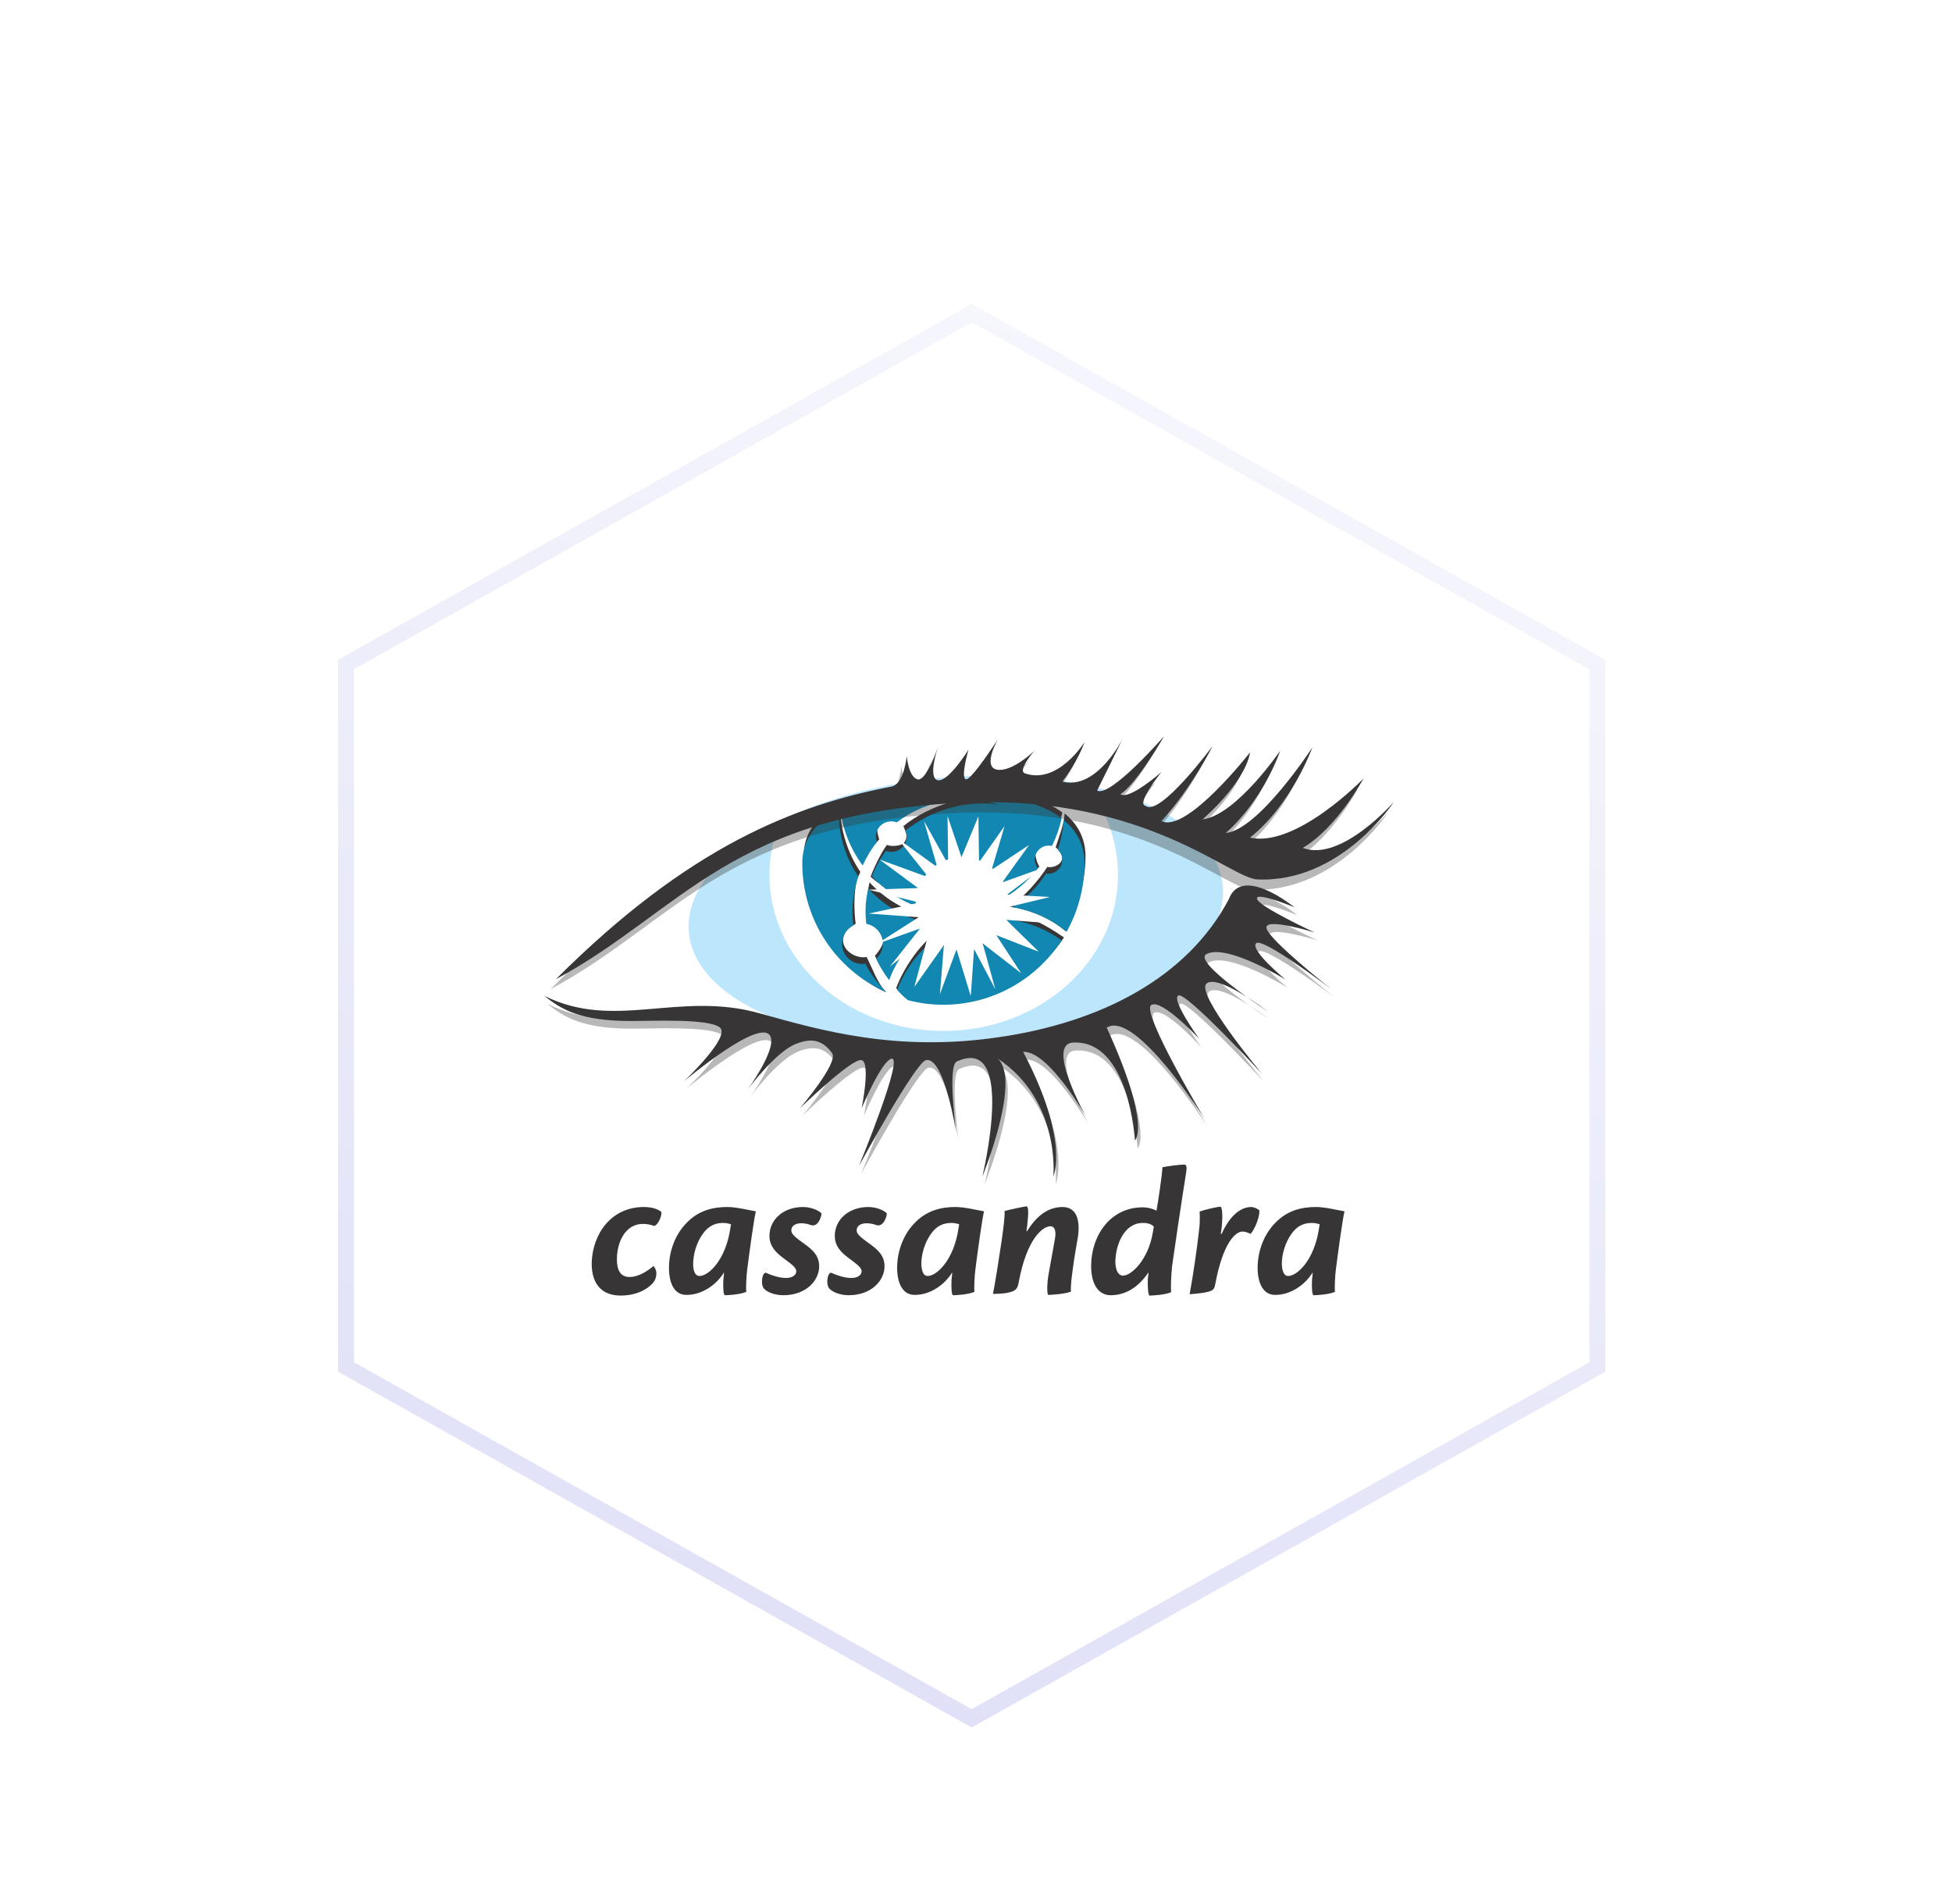 <svg xmlns="http://www.w3.org/2000/svg" width="122" height="119" viewBox="0 0 122 119">
  <defs>
    <filter id="cassendra-a" width="143.5%" height="144.9%" x="-21.7%" y="-22.5%" filterUnits="objectBoundingBox">
      <feOffset dy="4" in="SourceAlpha" result="shadowOffsetOuter1"/>
      <feGaussianBlur in="shadowOffsetOuter1" result="shadowBlurOuter1" stdDeviation="3"/>
      <feColorMatrix in="shadowBlurOuter1" result="shadowMatrixOuter1" values="0 0 0 0 0.015   0 0 0 0 0.091   0 0 0 0 0.241  0 0 0 0.11 0"/>
      <feMerge>
        <feMergeNode in="shadowMatrixOuter1"/>
        <feMergeNode in="SourceGraphic"/>
      </feMerge>
    </filter>
    <linearGradient id="cassendra-b" x1="100%" x2="-24.104%" y1="-29.252%" y2="416.041%">
      <stop offset="0%" stop-color="#FFF"/>
      <stop offset="100%" stop-color="#989AE6"/>
    </linearGradient>
  </defs>
  <g fill="none" fill-rule="evenodd" filter="url(#cassendra-a)" transform="translate(15 15)">
    <path fill="#FFF" stroke="url(#cassendra-b)" d="M45.731,0.573 L84.835,22.54 L84.835,66.45 L45.731,88.416 L6.627,66.45 L6.627,22.54 L45.731,0.573 Z"/>
    <g fill-rule="nonzero" transform="translate(19 27)">
      <path fill="#373535" d="M3.274,2.672 C3.73,2.672 4.145,2.776 4.373,2.983 C4.414,3.315 4.104,3.854 3.917,3.854 C3.689,3.771 3.482,3.729 3.212,3.729 C2.134,3.729 1.596,4.849 1.596,5.947 C1.596,6.631 1.824,7.046 2.383,7.046 C2.964,7.046 3.544,6.652 3.876,6.362 C3.958,6.424 4.062,6.611 4.062,6.818 C4.062,7.046 4,7.274 3.772,7.502 C3.399,7.875 2.756,8.207 1.824,8.207 C0.766,8.207 0.02,7.606 0.02,6.196 C0.062,4.331 1.264,2.672 3.274,2.672 Z M6.757,6.984 C7.337,6.984 8.394,5.968 8.684,4.02 C8.705,3.895 8.705,3.875 8.726,3.75 C8.601,3.709 8.415,3.667 8.249,3.667 C7.814,3.667 7.358,3.792 6.964,4.351 C6.549,4.932 6.363,5.657 6.363,6.237 C6.363,6.714 6.508,6.984 6.757,6.984 L6.757,6.984 Z M4.85,6.445 C4.85,5.74 5.078,4.538 5.969,3.647 C6.736,2.859 7.648,2.672 8.498,2.672 C9.057,2.672 9.804,2.859 10.28,2.942 C10.156,3.46 9.887,5.429 9.741,6.569 C9.679,7.046 9.659,7.73 9.679,7.979 C9.285,8.144 8.56,8.186 8.353,8.186 C8.249,8.186 8.228,7.709 8.249,7.232 C8.27,7.087 8.291,6.859 8.291,6.756 C7.835,7.523 6.922,8.165 5.969,8.165 C5.285,8.186 4.85,7.606 4.85,6.445 L4.85,6.445 Z M13.224,2.672 C13.7,2.672 14.177,2.859 14.384,3.066 C14.364,3.398 14.115,3.957 13.7,3.792 C13.514,3.729 13.348,3.688 13.099,3.688 C12.788,3.688 12.498,3.833 12.498,4.123 C12.498,4.351 12.664,4.517 13.452,5.077 C14.011,5.491 14.239,5.864 14.239,6.383 C14.239,7.253 13.431,8.186 12.001,8.186 C11.42,8.186 10.902,7.958 10.757,7.73 C10.55,7.378 10.716,6.673 10.944,6.797 C11.255,6.942 11.752,7.108 12.167,7.108 C12.56,7.108 12.809,6.922 12.809,6.693 C12.809,6.486 12.623,6.32 11.918,5.802 C11.317,5.346 11.13,4.932 11.13,4.476 C11.13,3.481 11.98,2.672 13.224,2.672 L13.224,2.672 Z M17.307,2.672 C17.784,2.672 18.26,2.859 18.468,3.066 C18.447,3.398 18.198,3.957 17.784,3.792 C17.597,3.729 17.431,3.688 17.183,3.688 C16.872,3.688 16.582,3.833 16.582,4.123 C16.582,4.351 16.747,4.517 17.535,5.077 C18.095,5.491 18.323,5.864 18.323,6.383 C18.323,7.253 17.514,8.186 16.084,8.186 C15.504,8.186 15.006,7.958 14.84,7.73 C14.633,7.378 14.799,6.673 15.027,6.797 C15.338,6.942 15.835,7.108 16.25,7.108 C16.644,7.108 16.892,6.922 16.892,6.693 C16.892,6.486 16.706,6.32 16.001,5.802 C15.4,5.346 15.214,4.932 15.214,4.476 C15.214,3.481 16.063,2.672 17.307,2.672 L17.307,2.672 Z M21.017,6.984 C21.598,6.984 22.655,5.968 22.945,4.02 C22.966,3.895 22.966,3.875 22.986,3.75 C22.862,3.709 22.675,3.667 22.51,3.667 C22.074,3.667 21.618,3.792 21.224,4.351 C20.81,4.932 20.623,5.657 20.623,6.237 C20.644,6.714 20.768,6.984 21.017,6.984 L21.017,6.984 Z M19.11,6.445 C19.11,5.74 19.338,4.538 20.23,3.647 C20.996,2.859 21.908,2.672 22.758,2.672 C23.318,2.672 24.064,2.859 24.541,2.942 C24.417,3.46 24.147,5.429 24.002,6.569 C23.94,7.046 23.919,7.73 23.94,7.979 C23.546,8.144 22.821,8.186 22.613,8.186 C22.51,8.186 22.489,7.709 22.51,7.232 C22.53,7.087 22.551,6.859 22.551,6.756 C22.095,7.523 21.183,8.165 20.23,8.165 C19.566,8.186 19.11,7.606 19.11,6.445 L19.11,6.445 Z M27.215,4.206 C27.754,3.336 28.458,2.672 29.453,2.672 C30.303,2.672 30.573,3.46 30.407,4.559 C30.324,5.077 30.179,5.823 30.096,6.507 C30.013,7.087 29.951,7.606 29.972,7.958 C29.661,8.103 28.769,8.165 28.562,8.165 C28.479,8.165 28.458,7.523 28.583,6.839 C28.686,6.279 28.873,5.243 28.977,4.641 C29.039,4.289 29.018,3.875 28.686,3.875 C28.251,3.875 27.215,4.579 26.697,7.44 C26.655,7.668 26.572,7.813 26.427,7.896 C26.241,7.999 25.867,8.103 25.101,8.103 C25.246,7.378 25.474,5.906 25.639,4.807 C25.785,3.812 25.847,3.17 25.826,2.921 C26.033,2.859 27.09,2.631 27.194,2.631 C27.318,2.631 27.339,3.004 27.235,3.875 C27.215,3.957 27.215,4.082 27.194,4.165 L27.215,4.165 L27.215,4.206 L27.215,4.206 Z M33.226,6.963 C33.744,6.963 34.801,5.989 35.091,4.268 C35.112,4.165 35.133,3.999 35.153,3.895 C35.008,3.75 34.801,3.667 34.469,3.667 C33.267,3.667 32.749,5.097 32.749,6.134 C32.77,6.673 32.956,6.963 33.226,6.963 Z M32.459,8.186 C31.692,8.186 31.236,7.502 31.236,6.362 C31.236,4.455 32.438,2.693 34.449,2.693 C34.801,2.693 35.133,2.797 35.319,2.9 C35.423,2.361 35.672,0.683 35.692,0.185 C36.024,0.123 36.729,0.019 37.06,0.019 C37.185,0.019 37.226,0.144 37.185,0.455 C36.894,2.237 36.397,5.636 36.293,6.383 C36.231,7.025 36.21,7.647 36.231,7.999 C35.858,8.165 35.091,8.207 34.884,8.207 C34.801,8.207 34.76,7.668 34.78,7.17 C34.801,7.025 34.822,6.797 34.822,6.756 C34.179,7.709 33.371,8.186 32.459,8.186 L32.459,8.186 Z M39.382,4.372 C40.004,2.983 40.75,2.672 41.247,2.672 C41.392,2.672 41.641,2.776 41.745,2.88 C41.786,3.273 41.475,4.04 41.206,4.351 C41.061,4.289 40.895,4.206 40.688,4.206 C40.294,4.206 39.485,4.828 38.988,7.523 C38.947,7.751 38.884,7.834 38.76,7.896 C38.553,8.02 37.765,8.103 37.392,8.124 C37.579,7.15 37.869,5.18 37.993,4.02 C38.035,3.729 38.035,3.17 38.014,2.963 C38.242,2.859 39.133,2.652 39.32,2.652 C39.423,2.652 39.506,3.294 39.34,4.351 L39.382,4.351 L39.382,4.372 L39.382,4.372 Z M43.548,6.984 C44.128,6.984 45.186,5.968 45.476,4.02 C45.496,3.895 45.496,3.875 45.517,3.75 C45.393,3.709 45.206,3.667 45.04,3.667 C44.605,3.667 44.149,3.792 43.755,4.351 C43.341,4.932 43.154,5.657 43.154,6.237 C43.175,6.714 43.299,6.984 43.548,6.984 L43.548,6.984 Z M41.641,6.445 C41.641,5.74 41.869,4.538 42.76,3.647 C43.527,2.859 44.439,2.672 45.289,2.672 C45.849,2.672 46.595,2.859 47.072,2.942 C46.947,3.46 46.678,5.429 46.533,6.569 C46.471,7.046 46.45,7.73 46.471,7.979 C46.077,8.144 45.351,8.186 45.144,8.186 C45.04,8.186 45.02,7.709 45.04,7.232 C45.061,7.087 45.082,6.859 45.082,6.756 C44.626,7.523 43.714,8.165 42.76,8.165 C42.097,8.186 41.641,7.606 41.641,6.445 L41.641,6.445 Z" transform="translate(2.96 26.781)"/>
      <path fill="#BBE6FB" d="M42.425,9.41 C42.819,13.949 35.668,18.281 26.444,19.069 C17.221,19.856 9.448,16.81 9.054,12.27 C8.66,7.731 15.811,3.399 25.035,2.611 C34.238,1.824 42.031,4.85 42.425,9.41"/>
      <path fill="#FFF" d="M25.284,3.129 C21.76,3.067 17.656,4.477 14.588,5.782 C14.277,6.694 14.091,7.669 14.091,8.684 C14.091,14.073 18.962,18.447 24.973,18.447 C30.984,18.447 35.875,14.094 35.875,8.684 C35.875,6.985 35.378,5.368 34.528,3.979 C32.082,3.606 28.704,3.192 25.284,3.129"/>
      <path fill="#FFF" d="M24.993,3.129 C23.045,3.005 19.687,4.021 16.889,5.036 C16.454,6.031 16.226,7.13 16.226,8.291 C16.226,13.016 20.516,16.851 25.035,16.851 C29.533,16.851 33.512,13.016 33.844,8.291 C33.948,6.757 33.43,5.306 32.683,4.062 C29.802,3.565 26.735,3.254 24.993,3.129"/>
      <path fill="#373535" d="M19.998,7.689 C20.247,7.15 20.599,6.902 20.952,6.466 C20.91,6.363 20.827,6.01 20.827,5.907 C20.827,5.368 21.262,4.953 21.781,4.953 C21.905,4.953 22.029,4.974 22.133,5.016 C23.729,3.793 25.823,3.274 27.937,3.751 C28.123,3.793 28.31,3.855 28.496,3.896 C26.424,3.606 24.061,4.352 22.465,5.637 C22.506,5.762 22.651,6.073 22.651,6.218 C22.651,6.757 22.299,6.881 21.781,6.881 C21.656,6.881 21.553,6.86 21.428,6.819 C21.076,7.296 20.62,8.228 20.413,8.809 C21.304,9.596 22.092,9.887 23.128,10.28 C23.128,10.239 23.169,10.177 23.169,10.135 C23.169,8.539 24.579,7.233 26.175,7.233 C27.605,7.233 28.807,8.27 29.035,9.638 C29.761,9.182 30.445,8.829 30.963,8.166 C30.839,8.021 30.714,7.586 30.714,7.379 C30.714,6.902 31.108,6.508 31.585,6.508 C31.647,6.508 31.709,6.508 31.792,6.529 C32.062,5.969 32.269,5.389 32.393,4.788 C29.885,2.922 25.035,3.192 25.035,3.192 C25.035,3.192 21.18,2.984 18.568,4.269 C18.754,5.472 19.252,6.674 19.998,7.689"/>
      <path fill="#373535" d="M31.979,6.964 C32.165,7.13 32.248,7.254 32.331,7.399 C32.559,7.814 32.103,8.208 31.605,8.208 C31.564,8.208 31.502,8.208 31.46,8.187 C30.921,9.037 29.968,10.115 29.118,10.674 C30.424,10.881 31.647,11.4 32.6,12.208 C33.305,10.944 33.844,9.099 33.844,7.544 C33.844,6.363 33.326,5.492 32.538,4.85 C32.518,5.492 32.165,6.384 31.979,6.964 M21.449,15.006 C21.884,13.804 22.941,12.892 23.957,12.084 C23.812,11.876 23.584,11.379 23.501,11.151 C22.278,10.778 21.2,10.073 20.35,9.161 C20.35,9.182 20.33,9.223 20.33,9.244 C20.164,9.949 20.143,10.674 20.226,11.358 C20.806,11.462 21.262,11.98 21.262,12.602 C21.262,12.975 20.931,13.493 20.682,13.742 C20.931,14.281 21.117,14.571 21.449,15.006"/>
      <path fill="#373535" d="M21.366,16.001 C20.848,15.483 20.496,14.467 20.164,13.825 C20.102,13.825 20.04,13.845 19.977,13.845 C19.273,13.845 18.547,13.265 18.713,12.581 C18.796,12.208 19.065,11.959 19.48,11.752 C19.376,10.964 19.356,9.866 19.542,9.057 C19.584,8.829 19.708,8.726 19.77,8.498 C19.003,7.379 18.506,5.886 18.506,4.414 L18.506,4.249 C17.2,4.912 16.226,5.928 16.226,7.544 C16.226,11.13 18.298,14.654 21.366,16.022 L21.366,16.001 M28.932,11.047 C28.538,12.167 27.46,12.996 26.196,12.996 C25.512,12.996 24.89,12.768 24.413,12.374 C23.397,13.161 22.465,14.55 22.009,15.773 C22.216,16.001 22.361,16.188 22.61,16.395 C23.314,16.582 24.309,16.395 25.076,16.395 C28.165,16.395 30.921,15.027 32.497,12.602 C31.419,11.856 30.175,11.151 28.932,11.047"/>
      <path fill="#1287B1" d="M19.915,8.104 C20.164,7.565 20.454,7.088 20.806,6.632 C20.765,6.529 20.744,6.404 20.744,6.301 C20.744,5.762 21.18,5.347 21.698,5.347 C21.822,5.347 21.946,5.368 22.05,5.409 C23.646,4.186 25.74,3.668 27.854,4.145 C28.04,4.186 28.227,4.249 28.413,4.29 C26.341,4 24.185,4.642 22.589,5.928 C22.63,6.052 22.672,6.176 22.672,6.301 C22.672,6.84 22.237,7.254 21.718,7.254 C21.594,7.254 21.49,7.233 21.366,7.192 C21.014,7.669 20.703,8.208 20.496,8.788 C21.262,9.596 22.195,10.26 23.232,10.633 L23.232,10.488 C23.232,8.892 24.537,7.586 26.133,7.586 C27.564,7.586 28.766,8.622 28.994,9.99 C29.719,9.534 30.341,8.954 30.88,8.27 C30.756,8.125 30.673,7.938 30.673,7.731 C30.673,7.254 31.067,6.86 31.543,6.86 C31.605,6.86 31.668,6.86 31.751,6.881 C32.02,6.321 32.227,5.741 32.352,5.14 C29.844,3.274 24.993,3.544 24.993,3.544 C24.993,3.544 21.138,3.337 18.526,4.622 C18.672,5.886 19.169,7.088 19.915,8.104"/>
      <path fill="#1287B1" d="M32.103,7.109 C32.29,7.275 32.393,7.503 32.393,7.752 C32.393,8.228 31.999,8.622 31.523,8.622 C31.481,8.622 31.419,8.622 31.377,8.601 C30.839,9.451 30.113,10.177 29.263,10.716 C30.507,10.902 31.688,11.441 32.663,12.249 C33.367,10.985 33.782,9.513 33.782,7.959 C33.782,6.777 33.264,5.907 32.476,5.264 C32.435,5.907 32.31,6.529 32.103,7.109 M21.573,15.276 C22.009,14.073 22.755,13.016 23.77,12.208 C23.625,12.001 23.501,11.793 23.418,11.545 C22.195,11.172 21.117,10.467 20.268,9.555 C20.268,9.576 20.247,9.617 20.247,9.638 C20.081,10.343 20.06,11.068 20.143,11.752 C20.724,11.856 21.18,12.374 21.18,12.996 C21.18,13.369 21.014,13.7 20.765,13.928 C20.972,14.405 21.262,14.861 21.573,15.276"/>
      <path fill="#1287B1" d="M21.366,15.98 C20.848,15.462 20.413,14.882 20.081,14.239 C20.019,14.239 19.957,14.26 19.894,14.26 C19.19,14.26 18.63,13.7 18.63,12.996 C18.63,12.498 18.92,12.063 19.335,11.856 C19.231,11.068 19.273,10.28 19.459,9.472 C19.501,9.244 19.584,9.016 19.646,8.788 C18.879,7.669 18.423,6.301 18.423,4.829 L18.423,4.663 C17.117,5.326 16.143,6.342 16.143,7.959 C16.143,11.545 18.278,14.633 21.345,16.001 C21.366,16.001 21.366,16.001 21.366,15.98 M28.849,11.462 C28.455,12.581 27.377,13.41 26.113,13.41 C25.429,13.41 24.807,13.182 24.33,12.788 C23.314,13.576 22.548,14.654 22.071,15.877 C22.278,16.105 22.506,16.312 22.734,16.519 C23.439,16.706 24.185,16.81 24.952,16.81 C28.04,16.81 30.776,15.214 32.352,12.788 C31.315,12.042 30.092,11.565 28.849,11.462"/>
      <polygon fill="#FFF" points="28.952 10.716 31.626 10.073 28.932 9.928 31.129 8.27 28.641 9.161 30.32 6.819 27.978 8.373 28.787 5.637 27.191 7.897 27.149 5.036 26.092 7.586 25.221 5.016 25.263 8.042 23.75 5.326 24.579 8.208 22.112 6.425 24.04 8.85 20.972 7.731 23.377 9.513 20.288 9.617 23.46 10.425 20.288 11.109 23.418 11.337 20.786 13.016 23.501 12.042 21.615 14.426 23.998 12.498 23.149 15.69 24.993 13.079 24.745 16.146 25.781 13.348 26.672 16.271 26.88 13.327 28.206 15.835 27.419 12.975 29.823 14.84 28.268 12.457 30.921 13.493 28.89 11.503 31.605 11.711 28.952 10.716"/>
      <path fill="#373535" fill-opacity=".35" d="M0.411,15.835 C8.722,7.524 15.355,4.953 21.387,3.793 C22.174,3.648 22.34,1.886 22.34,1.886 C22.34,1.886 22.444,3.171 23.004,3.337 C23.563,3.502 24.289,1.326 24.289,1.326 C24.289,1.326 23.625,3.274 24.289,3.399 C24.952,3.502 26.196,1.492 26.196,1.492 C26.196,1.492 25.698,3.212 26.03,3.337 C26.361,3.44 28.04,0.829 28.04,0.829 C28.04,0.829 27.045,2.549 27.978,2.736 C28.932,2.901 30.32,1.554 30.32,1.554 C30.32,1.554 29.243,2.777 29.719,2.964 C31.792,3.689 33.45,1.015 33.45,1.015 C33.45,1.015 33.056,2.197 32.062,3.482 C34.238,4.041 35.855,0.766 35.855,0.766 L34.238,4.041 C35.067,4.456 38.404,0.601 38.404,0.601 C38.404,0.601 36.684,3.606 35.668,4.228 C36.228,4.684 38.238,2.881 38.238,2.881 C38.238,2.881 36.622,4.891 37.243,4.995 C38.135,5.72 41.43,1.264 41.43,1.264 C41.43,1.264 40.145,3.896 38.259,5.948 C39.834,6.757 43.773,1.678 43.773,1.678 C43.773,1.678 43.669,3.295 40.809,5.865 C42.923,5.596 45.659,1.575 45.659,1.575 C45.659,1.575 44.664,4.58 42.259,6.715 C44.332,6.508 47.669,1.368 47.669,1.368 C47.669,1.368 46.384,4.933 43.773,7.005 C46.674,7.648 50.861,3.316 50.861,3.316 C50.861,3.316 49.224,6.384 47.068,7.648 C49.473,8.56 52.768,4.767 52.768,4.767 C52.768,4.767 49.473,9.845 44.229,9.617 C42.508,9.534 37.306,4.394 26.154,4.808 C11.396,5.347 8.287,11.607 0.411,15.835"/>
      <path fill="#373535" d="M0.742,15.214 C9.054,6.902 15.687,4.332 21.718,3.171 C22.506,3.026 22.672,1.264 22.672,1.264 C22.672,1.264 22.776,2.549 23.335,2.715 C23.895,2.881 24.62,0.704 24.62,0.704 C24.62,0.704 23.957,2.653 24.62,2.777 C25.284,2.881 26.527,0.87 26.527,0.87 C26.527,0.87 26.03,2.59 26.361,2.715 C26.693,2.818 28.372,0.207 28.372,0.207 C28.372,0.207 27.377,1.927 28.31,2.114 C29.263,2.28 30.652,0.932 30.652,0.932 C30.652,0.932 29.574,2.155 30.051,2.342 C32.124,3.067 33.782,0.393 33.782,0.393 C33.782,0.393 33.388,1.575 32.393,2.86 C34.57,3.42 36.186,0.145 36.186,0.145 L34.57,3.42 C35.399,3.876 38.756,0.02 38.756,0.02 C38.756,0.02 37.036,3.026 36.02,3.648 C36.58,4.041 38.591,2.259 38.591,2.259 C38.591,2.259 36.974,4.269 37.596,4.373 C38.487,5.098 41.783,0.642 41.783,0.642 C41.783,0.642 40.477,3.274 38.591,5.326 C40.166,6.114 44.125,1.036 44.125,1.036 C44.125,1.036 44.021,2.653 41.161,5.223 C43.275,4.953 46.011,0.932 46.011,0.932 C46.011,0.932 45.016,3.938 42.612,6.073 C44.685,5.865 48.022,0.725 48.022,0.725 C48.022,0.725 46.737,4.29 44.125,6.363 C47.027,7.005 51.214,2.673 51.214,2.673 C51.214,2.673 49.576,5.741 47.421,7.005 C49.825,7.917 53.121,4.124 53.121,4.124 C53.121,4.124 49.825,9.203 44.581,8.975 C42.861,8.892 37.658,3.751 26.507,4.166 C11.749,4.725 8.619,10.964 0.742,15.214"/>
      <path fill="#373535" fill-opacity=".35" d="M0.203,16.747 C4.598,18.944 8.619,16.416 13.676,17.846 C17.532,18.924 22.216,20.271 28.579,19.338 C34.943,18.426 40.373,15.649 42.985,10.716 C43.793,8.519 47.089,11.213 47.089,11.213 C47.089,11.213 44.685,10.218 44.747,10.674 C44.809,11.151 48.353,12.788 48.353,12.788 C48.353,12.788 45.141,11.793 45.348,12.54 C45.534,13.286 49.369,16.312 49.369,16.312 C49.369,16.312 44.995,13.037 44.643,13.493 C44.27,13.949 46.488,15.752 46.488,15.752 C46.488,15.752 42.84,13.493 41.555,14.156 C40.622,14.633 45.348,17.722 45.348,17.722 C45.348,17.722 42.28,15.379 41.555,16.001 C40.829,16.623 45.016,21.639 45.016,21.639 C45.016,21.639 40.249,16.499 39.772,16.747 C39.295,16.996 41.078,19.463 41.078,19.463 C41.078,19.463 38.756,16.892 38.114,17.328 C37.471,17.784 41.472,24.437 41.472,24.437 C41.472,24.437 37.14,17.618 35.336,18.758 C38.135,24.914 37.098,25.785 37.098,25.785 C37.098,25.785 36.746,19.504 33.243,19.67 C31.481,19.753 34.072,24.354 34.072,24.354 C34.072,24.354 31.688,20.147 30.092,20.23 C33.015,25.785 31.979,28.023 31.979,28.023 C31.979,28.023 32.455,23.277 28.496,20.644 C30.009,21.991 27.543,28.023 27.543,28.023 C27.543,28.023 29.699,19.131 25.947,20.831 C25.346,21.1 25.905,25.266 25.905,25.266 C25.905,25.266 25.159,20.499 24.019,20.748 C23.356,20.893 19.832,27.36 19.832,27.36 C19.832,27.36 22.713,20.375 21.843,20.665 C21.2,20.872 19.998,23.753 19.998,23.753 C19.998,23.753 20.578,20.914 19.998,20.748 C19.418,20.582 16.143,23.753 16.143,23.753 C16.143,23.753 18.568,20.914 18.153,20.312 C17.511,19.421 16.785,19.38 15.894,19.732 C14.609,20.23 12.889,22.572 12.889,22.572 C12.889,22.572 14.609,20.188 14.319,19.318 C13.842,17.887 8.888,22.074 8.888,22.074 C8.888,22.074 11.811,19.318 11.147,18.716 C10.484,18.136 6.836,18.302 5.717,18.302 C2.38,18.343 1.219,17.556 0.203,16.747"/>
      <path fill="#373535" d="M0.017,16.25 C4.411,18.447 8.432,15.918 13.49,17.348 C17.345,18.426 22.029,19.774 28.393,18.841 C34.756,17.929 40.187,15.151 42.798,10.218 C43.607,8.021 46.902,10.716 46.902,10.716 C46.902,10.716 44.498,9.721 44.56,10.177 C44.622,10.653 48.167,12.291 48.167,12.291 C48.167,12.291 44.954,11.296 45.161,12.042 C45.348,12.788 49.182,15.815 49.182,15.815 C49.182,15.815 44.85,12.519 44.498,12.975 C44.146,13.431 46.343,15.234 46.343,15.234 C46.343,15.234 42.695,12.975 41.41,13.638 C40.477,14.115 45.203,17.203 45.203,17.203 C45.203,17.203 42.135,14.861 41.41,15.483 C40.684,16.105 44.871,21.121 44.871,21.121 C44.871,21.121 40.125,15.98 39.648,16.229 C39.171,16.478 40.954,18.944 40.954,18.944 C40.954,18.944 38.591,16.395 37.948,16.83 C37.306,17.286 41.285,23.94 41.285,23.94 C41.285,23.94 36.953,17.1 35.171,18.24 C37.99,24.417 36.932,25.287 36.932,25.287 C36.932,25.287 36.58,19.007 33.077,19.172 C31.315,19.255 33.906,23.857 33.906,23.857 C33.906,23.857 31.543,19.67 29.947,19.753 C32.87,25.308 31.833,27.546 31.833,27.546 C31.833,27.546 32.31,22.8 28.351,20.167 C29.864,21.515 27.398,27.546 27.398,27.546 C27.398,27.546 29.553,18.654 25.802,20.354 C25.201,20.623 25.76,24.79 25.76,24.79 C25.76,24.79 25.014,20.022 23.874,20.271 C23.211,20.416 19.687,26.883 19.687,26.883 C19.687,26.883 22.568,19.898 21.698,20.188 C21.055,20.395 19.853,23.277 19.853,23.277 C19.853,23.277 20.433,20.437 19.853,20.271 C19.273,20.105 15.998,23.277 15.998,23.277 C15.998,23.277 18.423,20.437 18.008,19.836 C17.366,18.944 16.64,18.903 15.749,19.255 C14.464,19.753 12.743,22.095 12.743,22.095 C12.743,22.095 14.464,19.711 14.174,18.841 C13.697,17.411 8.743,21.598 8.743,21.598 C8.743,21.598 11.666,18.841 11.002,18.24 C10.339,17.659 6.691,17.825 5.572,17.825 C2.193,17.846 1.032,17.058 0.017,16.25"/>
    </g>
  </g>
</svg>
